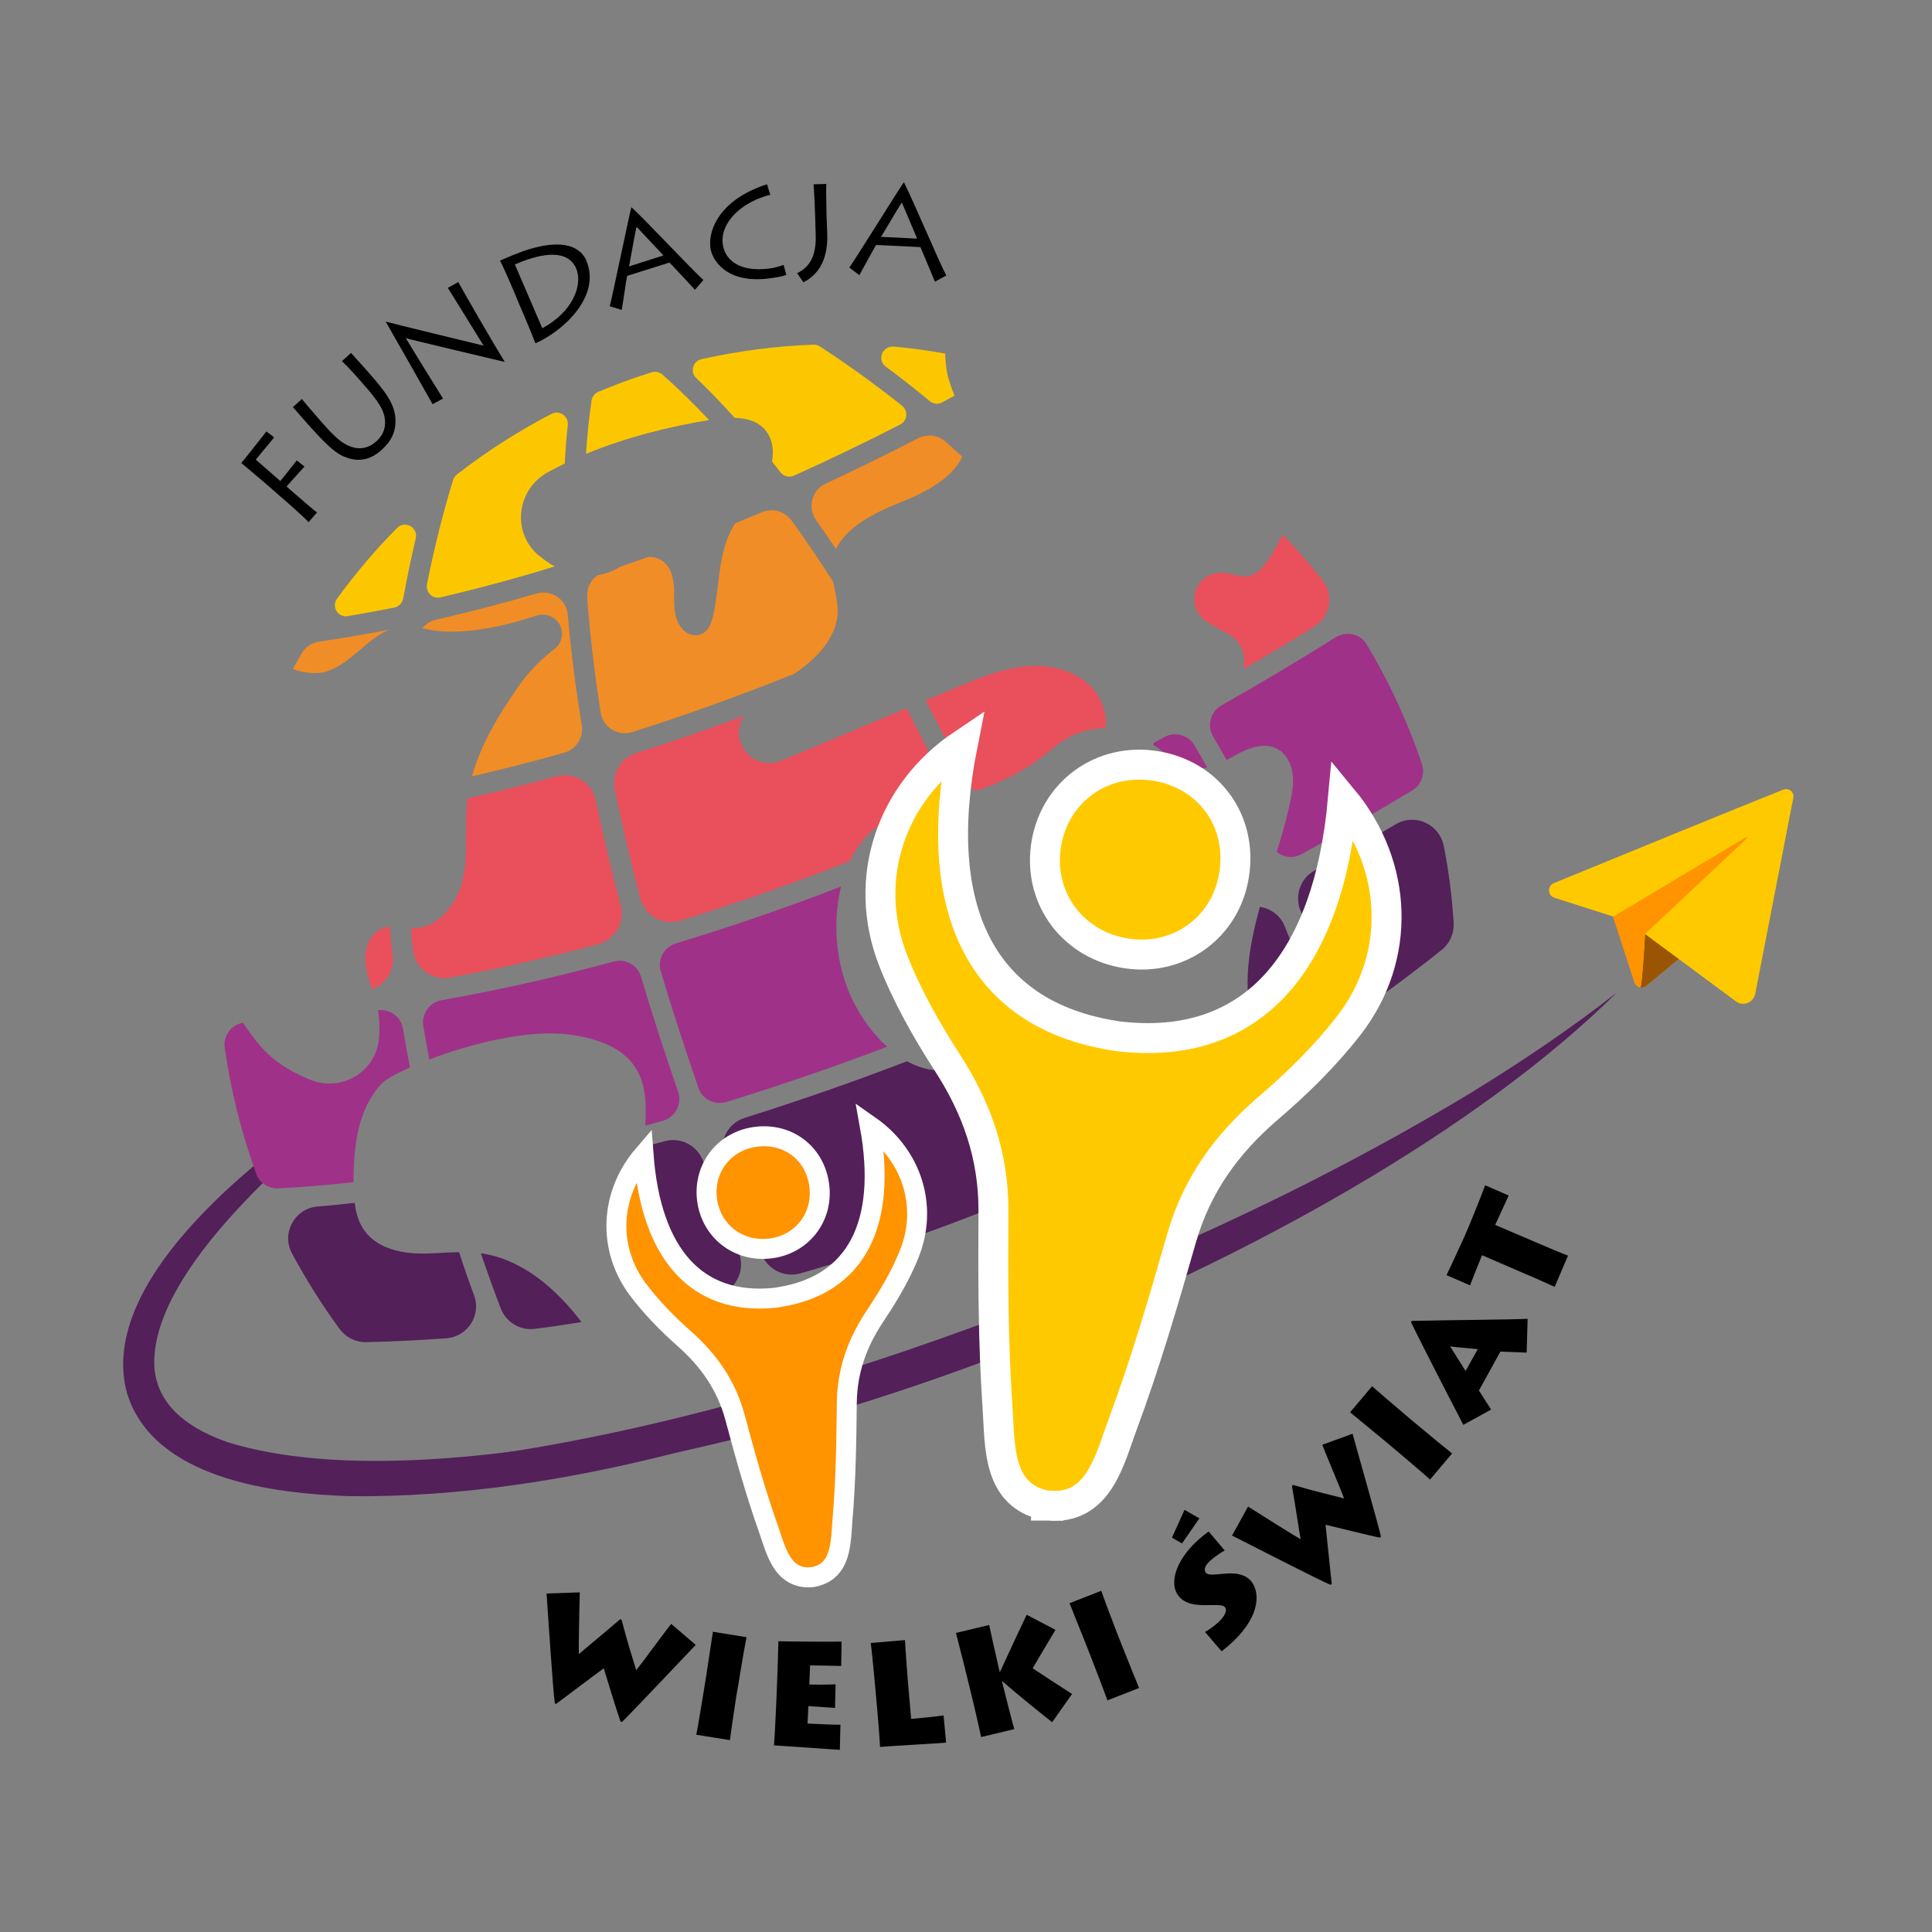 <svg xml:space="preserve" style="enable-background:new 0 0 1000 1000;" viewBox="0 0 1000 1000" y="0px" x="0px" xmlns:xlink="http://www.w3.org/1999/xlink" xmlns="http://www.w3.org/2000/svg" id="Warstwa_1" version="1.1">
<rect x="0" y="0" width="1000" height="1000" fill="#808080" stroke="none"/>
<style type="text/css">
	.st0{fill:#53205A;}
	.st1{fill:none;}
	.st2{fill:#F18D26;}
	.st3{fill:#FDC700;}
	.st4{fill:#E9505C;}
	.st5{fill:#532059;}
	.st6{fill:#A03188;}
	.st7{fill:#9B5502;}
	.st8{fill:#FFC900;}
	.st9{fill:#FF9300;}
	.st10{fill:#FF9300;stroke:#FFFFFF;stroke-width:10.329;stroke-miterlimit:10;}
	.st11{fill:#FFC900;stroke:#FFFFFF;stroke-width:15.494;stroke-miterlimit:10;}
</style>
<g>
	<g>
		<path d="M523.2,689.5c-102.6,47.4-228.7,86.4-342.5,84.9c-39.4-1.3-101.1-8.9-114.9-53.1
			c-16.6-59.7,72.1-126.6,116.1-154.8c8.9-5.8,19.1-11.9,28.4-17.1c-4.9,3.8-12.5,9.5-17.4,13.5c-37,29.3-115.6,94.4-113,144.7
			c1.5,21.4,20.2,32.9,38.9,39.2C223.6,778.3,418.1,723,523.2,689.5L523.2,689.5z" class="st0"></path>
	</g>
	<g>
		<path d="M490.8,413.1c4.7-1.1,9.4-2.3,14-3.7c-2.3-1.6-4.3-3.8-5.5-6.5c-6.4-13.6-13.2-27.1-20.1-40.4l-9.9,4.1
			c6.9,13.2,13.6,26.6,20,40.1C490.2,408.7,490.8,410.9,490.8,413.1z" class="st1"></path>
		<path d="M327.9,290.1c-2.2,0.9-4.4,2.1-6.5,3.2c4.6-1.6,9.3-3.2,14-4.9C332.8,288.5,330.2,289.1,327.9,290.1z" class="st1"></path>
		<path d="M433.6,316.3c0-5.2-1.5-10.2-2.4-15.3c-7-10.8-14.1-21.4-21.5-31.6c-3.5-4.8-9.8-6.6-15.3-4.3
			c-4.7,2-9.3,3.9-13.9,5.8c-0.8,1.2-1.5,2.4-2.1,3.7c-6.9,13.5-5.9,29.5-9.3,44.2c-1,4.3-2.8,9.1-7.9,9.9c-3.2,0.5-6.4-1-8.4-3.6
			c-4.7-5.9-3.7-13.2-3.9-20.1c-0.2-5.6-1.5-11.7-6.2-14.8c-2.1-1.4-4.7-2-7.3-1.9c-4.7,1.7-9.4,3.4-14,4.9
			c-2.4,1.3-4.8,2.6-7.4,3.4c-1.5,0.5-3.1,0.9-4.6,1.1c-3.7,2.5-5.8,6.8-5.5,11.5c1.5,19.7,3.9,39.6,7,59.6
			c1.2,7.7,9,12.5,16.4,10.1c26.1-8.3,54.1-18.2,83.9-30.2c1.2-0.9,2.4-1.7,3.6-2.6C424.5,338.9,433.5,328.5,433.6,316.3z" class="st2"></path>
		<path d="M277.8,318.6c2.2-0.7,4.5-0.6,6.5,0.1c2,0.7,3.8,2.2,5.1,4.1c2.7,4.4,1.7,10.1-2.5,13.2
			c-5.3,4-12.5,10.4-18.9,19.8c-9.9,14.2-19.1,29.5-23.7,46c14.8-3.4,30.8-7.4,47.7-12.2c6.2-1.7,10.2-7.9,9.1-14.2
			c-3.1-19.1-5.6-38.2-7.2-57.1c-0.7-8-8.5-13.3-16.2-11.1c-18.5,5.4-35.9,9.9-52.1,13.6c-2.9,0.7-5.3,2.2-7.1,4.4
			c3.4,0.6,6.8,1.4,10.2,1.6C243.2,327.6,259.8,324.6,277.8,318.6z" class="st2"></path>
		<path d="M498.1,236.4c-2.9-2.7-5.8-5.2-8.7-7.8c-3.9-3.5-9.6-4.1-14.3-1.7c-16.3,8.4-32.2,16.2-47.7,23.4
			c-7.2,3.3-9.6,12.4-5,18.9c3.5,4.9,6.9,10,10.3,15c5.5-11.5,19.8-18.7,32.4-23.8C478.1,255.3,492.6,248.1,498.1,236.4z" class="st2"></path>
		<path d="M491.7,198.4c-1.6-4.6-2.3-9.9-2.5-15.4c-8.8-1.6-17.7-2.8-26.6-3.6c-5.9-0.5-8.8,6.9-4.1,10.4
			c7.3,5.4,14.9,11.3,22.7,17.8c1.8,1.5,4.4,1.8,6.4,0.7c2.1-1.2,4.3-2.3,6.5-3.5C493.2,202.7,492.4,200.6,491.7,198.4z" class="st3"></path>
		<path d="M468,419.6c7.4-2.9,15.1-4.7,22.8-6.5c-0.1-2.2-0.6-4.4-1.6-6.4c-6.4-13.5-13.1-26.9-20-40.1l-64.8,27.1
			c-14.6,6.1-27.9-10.6-19.3-23.2c-2.4,0.9-4.7,1.7-7,2.6c-16.9,6.2-33.1,11.7-48.7,16.6c-8.1,2.5-12.9,10.8-11.2,19
			c3.9,18.8,8.3,37.6,13.2,56.3c2.4,9.1,11.9,14.3,20.8,11.5c27.1-8.4,56.4-18.5,87.7-30.8c0.1-0.3,0.3-0.6,0.4-0.9
			C446,433.2,456,424.3,468,419.6z" class="st4"></path>
		<path d="M278.1,286.9c-13.3-12.1-10.4-33.7,5.3-42.4c2.9-1.6,5.9-3.1,8.9-4.6c0.4-7.2,0.9-13.8,1.6-19.9
			c0.5-4.6-4.3-7.9-8.4-5.8c-17.5,9.1-33.9,19.6-49,31.4c-1,0.7-1.6,1.7-2,2.9c-4.7,15.3-9.4,33.4-13.5,53.9c-0.8,4.1,2.9,7.8,7,6.8
			c18.3-4.3,38-9.5,59.1-16c-2.6-1.4-5-3.1-7.3-5C279.2,287.8,278.6,287.3,278.1,286.9z" class="st3"></path>
		<path d="M370.9,670.5c9.9-2.3,15.3-13,11.4-22.4c-6.2-15.2-12.4-31-18.4-47.2c-3-8-11.6-12.5-19.9-10.2
			c-3.7,1-7.3,2-10.8,2.9c-1.6,27.9,1.9,56.1,10.1,82.9C352.4,674.7,361.6,672.7,370.9,670.5z" class="st5"></path>
		<path d="M248.9,648.7c3.2,9.4,6.6,18.9,10.3,28.6c2.8,7.2,10.1,11.5,17.7,10.5c8-1,16-2.2,24.1-3.5
			C287.6,666.8,270.2,651.7,248.9,648.7z" class="st5"></path>
		<path d="M621.4,397.7c1.2,0,2.4-0.2,3.5-0.4c-2.2-3.9-4.4-7.7-6.6-11.5c-3.2-5.4-10.1-7.3-15.6-4.3
			c-1.8,1-3.7,2-5.5,3c-0.1,0.3-0.3,0.6-0.4,0.8C604.6,390.9,612,397.9,621.4,397.7z" class="st6"></path>
		<path d="M650.9,536.3c2.8,6.7,4.6,12.4,5.9,17.5c6.1-3.7,12.1-7.4,18-11.2c6.5-4.1,9.3-12.2,6.7-19.5
			c-5.3-15.2-10.8-29.7-16.6-43.8c-2.3-5.6-7.3-9.1-12.8-9.9C645.8,492.4,642.2,515.2,650.9,536.3z" class="st5"></path>
		<path d="M552.5,532.9c5.7,16,11.1,31.9,16.1,47.3c2.7,8.5,11.5,13.1,19.8,11c-6.2-15-11.6-30.3-20-44.1
			C564.6,540.9,559.5,534.6,552.5,532.9z" class="st5"></path>
		<path d="M367,217.4c-8.9-9.4-16.9-17.2-24.1-23.5c-1.5-1.3-3.6-1.8-5.6-1.2c-4.7,1.5-9.3,3-13.9,4.7
			c-4.6,1.7-9.2,3.5-13.7,5.4c-1.9,0.8-3.2,2.5-3.5,4.5c-1.2,8-2.2,17.2-2.9,27.6C324.2,226.3,346.9,220.7,367,217.4z" class="st3"></path>
		<path d="M646.3,298.1c-4.8,1-9.5-1.7-14.4-1.7c-5,0-9.9,2.9-12.2,7.4c-2.3,4.4-1.9,10.1,1,14.2
			c4.9,6.8,15,8,20.2,14.6c3,3.8,3.7,9,2.7,13.8c12.1-7.1,24.3-14.4,36.6-22c8.3-5.2,10.4-16.4,4.3-24.1
			c-6.5-8.2-13.3-16.1-20.5-23.6c-2.2,4.2-4.5,8.2-6.5,11.4C654.7,292.4,651.3,297.1,646.3,298.1z" class="st4"></path>
		<path d="M395.4,221.8c4.3,4.5,5.3,10.8,4.2,17.1c1.5,1.8,2.9,3.7,4.4,5.6c1.7,2.1,4.5,2.8,6.9,1.7
			c17.8-8,36.2-16.8,55.1-26.5c3.7-1.9,4.2-7.1,0.9-9.7c-15.8-12.5-30.2-22.7-42.6-30.7c-1-0.7-2.2-1-3.4-0.9
			c-19.2,0.7-38.6,3.2-57.8,7.5c-4.5,1-6.1,6.6-2.7,9.8c6.2,5.9,12.8,12.7,19.9,20.6C386.1,216.4,391.5,217.8,395.4,221.8z" class="st3"></path>
		<path d="M707.5,333.7c-3.3-5.6-10.7-7.3-16.2-3.8c-20.1,12.6-39.8,24.3-59.2,35.3c-5.6,3.2-7.5,10.4-4.2,16
			c2.4,4,4.7,8.1,7,12.2c2-1.1,3.9-2.2,5.8-3.2c6.2-3.3,13.7-5.9,20-2.8c5.2,2.6,8,8.5,8.5,14.2c0.5,5.7-0.9,11.5-2.2,17.1
			c-1.7,7.4-3.8,14.8-6.2,22.3c3.6,2.8,8.6,3.5,12.9,1.1c18.7-10.3,37.8-21.3,57.2-32.9c4.7-2.8,6.8-8.5,5.1-13.7
			c-0.8-2.4-1.6-4.8-2.5-7.2C726.4,369,717.7,350.7,707.5,333.7z" class="st6"></path>
		<path d="M504.8,409.4c0.1,0,0.3-0.1,0.4-0.1c14.8-4.6,28.5-12.3,40.3-22.4c7.6-6.5,17.2-10,26.8-10
			c0.7-7.6-2.1-15.8-7.5-21.4c-8.6-8.9-21.8-11.8-34.1-10.6c-12.3,1.2-23.9,6-35.2,10.7l-16.4,6.9c7,13.3,13.7,26.8,20.1,40.4
			C500.5,405.6,502.5,407.8,504.8,409.4z" class="st4"></path>
		<path d="M188.8,637.2c-3.1-4.2-4.6-9.3-5.2-14.6c-7,0.8-13.4,1.4-19.3,1.9c-11.8,1-18.8,13.8-13.2,24.2
			c7.4,13.8,15.7,26.9,24.7,39.2c3.2,4.3,8.3,6.9,13.7,6.8c13.6-0.3,27.4-1,41.5-2c11-0.8,18.2-11.9,14.4-22.2
			c-2.8-7.5-5.4-15-7.8-22.4c-7,0.1-14.1,0.9-21.1,0.7C206,648.5,194.9,645.5,188.8,637.2z" class="st5"></path>
		<path d="M180,318.9c7.1-1.2,14.4-2.5,21.9-4c0.7-0.1,1.4-0.3,2.2-0.4c2.3-0.5,4.1-2.3,4.6-4.7c2-11,4.2-21.4,6.5-31.1
			c1.3-5.7-5.6-9.6-9.7-5.4c-11.3,11.4-21.6,23.6-31,36.5C171.4,314,174.9,319.8,180,318.9z" class="st3"></path>
		<path d="M534.5,536.3c-10.8,4.6-27,12-38,16c-9.2,3.3-18.5,1.7-27-3c-7.6,2.9-15.1,5.7-22.4,8.4
			c-21.7,7.9-42.2,14.8-61.6,20.9c-9.1,2.8-13.9,12.7-10.5,21.6c6.4,16.9,12.9,33.4,19.4,49.3c3.2,7.8,11.8,11.9,19.9,9.6
			c23-6.6,46.1-14.1,69.3-22.5c23.2-8.5,45.7-17.6,67.6-27.4c7.7-3.5,11.6-12.1,9-20.2c-5.3-16.6-11-33.6-17.1-50.8
			c-0.6-1.6-1.4-3-2.3-4.3C538.6,534.6,536.5,535.4,534.5,536.3z" class="st5"></path>
		<path d="M722.5,426.6c-14.2,8.4-28.3,16.4-42.1,24c-7.4,4.1-10.5,13.1-7.2,20.9c5.1,12.1,10,24.6,14.7,37.5
			c3.7,10.3,16.4,14.1,25.3,7.7c11.4-8.2,22.4-16.6,33.1-25.1c4.2-3.4,6.4-8.6,6.1-14c-0.8-13.2-2.5-26.5-5.1-39.7
			C745,426.5,732.4,420.8,722.5,426.6z" class="st5"></path>
		<path d="M435.3,458.9c-7.1,2.8-14.2,5.4-21.1,7.9c-22.7,8.3-44.2,15.4-64.4,21.5c-6.1,1.9-9.6,8.3-7.8,14.4
			c6.1,20.5,12.7,40.6,19.5,60.4c2.1,5.9,8.4,9.1,14.4,7.3c25.6-7.9,53.5-17.3,83.3-28.6c-9.2-8.3-16.7-19.8-20.9-31.2
			C431.4,491.7,431.9,473.1,435.3,458.9z" class="st6"></path>
		<path d="M201.5,325.9c-12.7,2.5-24.8,4.5-36.3,6.2c-3.8,0.6-7.2,2.8-9.1,6.1c-1.5,2.7-3,5.4-4.5,8.1
			c6,2.1,12.2,2.9,17.5,1.2C181.5,343.6,189.8,330.6,201.5,325.9z" class="st2"></path>
		<path d="M232.9,506c13.5-2.5,27.9-5.4,43-8.9c10.6-2.5,21.9-5.2,33.7-8.4c8.8-2.3,14-11.3,11.7-20.1
			c-4.8-18-9.1-36.1-12.9-54.3c-1.9-9.3-11.3-15-20.4-12.5c-16.4,4.5-31.7,8.2-46,11.4c-0.1,0.6-0.2,1.2-0.2,1.7
			c-1.4,13.2,0.6,26.7-2.1,39.6s-12.7,26-25.9,26c-0.4,0-0.8,0-1.2,0c0.3,3.6,0.7,7.2,1.1,10.9C214.6,501,223.5,507.7,232.9,506z" class="st4"></path>
		<path d="M189.1,497.9c0.4,4.9,1.9,9.5,3.5,14.1c6.9-2.5,11.6-9.6,10.7-17.2c-0.6-5.1-1.1-10.2-1.5-15.2
			c-1,0.1-1.9,0.2-2.8,0.5C191.8,482.2,188.5,490.6,189.1,497.9z" class="st4"></path>
		<path d="M294.8,535.5c13,1.8,27,6,34.1,17.1c5.6,8.7,5.7,19.4,5.1,30c3-0.8,6-1.6,9.1-2.5c6.4-1.8,10.1-8.7,7.9-15
			c-6.7-19.4-13.2-39.3-19.2-59.5c-1.8-6.1-8.1-9.6-14.2-7.9c-14,3.8-27.3,7.1-39.8,10c-17.5,4-33.9,7.3-49.2,10
			c-6.3,1.1-10.5,7.1-9.5,13.4c1,5.7,2,11.5,3.1,17.3C243.4,540.3,273.5,532.6,294.8,535.5z" class="st6"></path>
		<path d="M160.9,559c-8.2-3.3-15.8-7.5-22.2-13.5c-5-4.7-9-10.4-13-16.1c-6,1.1-10.3,6.7-9.4,12.9
			c3.1,21.8,8.5,43.6,16.3,65.2c0,0,0,0.1,0,0.1c1.7,4.7,6.4,7.7,11.4,7.5c10.2-0.5,23.2-1.5,39-3.2c-0.1-18.2,2.1-37.9,14.6-51.1
			c1.9-2,7.2-5,14.6-8.3c-1.3-6.7-2.5-13.4-3.6-20c-1-6.2-6.8-10.4-13-9.6c0.9,5.2,1.1,10.6,0.4,15.8
			C193.9,555.2,176.4,565.2,160.9,559z" class="st6"></path>
	</g>
	<g>
		<path d="M835,474.4l11.2,34.2c0.8,2.4,3.8,3.3,5.8,1.7l33.4-27.6c0,0-35.5-13.8-35.5-13.1S835,474.4,835,474.4z" class="st7"></path>
		<path d="M923.1,408.7c-21.8,8.6-92.2,37.5-118.8,48.4c-3.5,1.4-3.3,6.5,0.3,7.6l30.4,9.7l11.1,34.1
			c0.4,1.4,1.6,2.3,2.8,2.5c1,0.2,2.5-27.6,2.5-27.6s32,23.7,47.1,34.9c3.7,2.8,9.1,0.7,10-3.9c4.5-23.3,15.8-81.5,19.7-101.4
			C928.9,410,925.9,407.6,923.1,408.7z" class="st8"></path>
		<path d="M849,511c1,0.2,2.5-27.6,2.5-27.6l52.5-49.3c0.4-0.3-0.1-0.9-0.5-0.6l-68.6,41l11.1,34.1
			C846.6,509.9,847.7,510.8,849,511z" class="st9"></path>
	</g>
	<g>
		<path d="M836.9,513.7c-140.3,139-474.8,272.3-672.5,254.2c-21.9-2.4-44.2-6.7-63.7-17.4
			c-11.5-6.3-22.1-16.2-26.1-28.8c3.6,7.9,9.7,14.3,16.8,19c14.2,9.5,31.3,13.5,48.1,15.9c42.6,5.4,85.9,0.8,128.2-5.7
			c68-11,134.9-29.4,200.1-51.4c102-34.9,201.7-78.4,294.1-134.2C787.6,549.5,813.2,532.3,836.9,513.7L836.9,513.7z" class="st0"></path>
	</g>
	<g>
		<path d="M398.7,646.2c-16.3,2-30.4-8.7-32.7-24.9c-2.3-16.8,9.2-31.3,26.1-33c16.5-1.7,30.1,9.2,32,25.7
			C426,630.2,415,644.2,398.7,646.2z" class="st10"></path>
		<path d="M450.2,582.7c9.3,51.3-7.4,82.3-46.5,88.6c-0.6,0.1-1.1,0.2-1.7,0.3c-0.6,0.1-1.1,0.1-1.7,0.2
			c-39.4,3.7-63.3-22.2-67.2-74.1c-17.5,20.4-18.8,48.3-3.1,69.5c7.1,9.5,15.6,18.1,24.5,26c12.5,11.1,21.5,24,25.9,40.3
			c5.2,19.4,10.6,38.8,17.3,57.7c3.9,11.1,7,26.3,22.4,25.2l0,0c0.1,0,0.2,0,0.3-0.1c0.1,0,0.2,0,0.3,0l0,0
			c15.2-2.8,14.4-18.3,15.4-30c1.7-20,2-40.1,2.2-60.2c0.2-16.9,5.6-31.6,15-45.5c6.6-9.9,12.8-20.3,17.2-31.3
			C480.5,624.8,472.2,598.1,450.2,582.7z" class="st10"></path>
	</g>
	<g>
		<g>
			<path d="M159.7,270.3c-2.3-2.7-13-12-14.2-13l-6.6-5.8c-0.8-0.7-12.9-11-14-11.8c1.1-1.3,11.4-14.3,13-16.4l4,3.1l-9.5,11.5
				l12.7,11.1c0.8-0.9,6.6-8.3,8.5-10.7l4,3.2l-9.3,10.3l4.7,4.1c0.8,0.7,10.2,8.9,11.1,9.3L159.7,270.3z"></path>
			<path d="M166.2,218.2c7.1,8,10.7,11.4,15.7,13.1c4.9,1.6,9.3,0.4,12.8-2.8c4.3-3.8,5.1-8.3,4.4-12.3c-0.9-5.8-6.2-11.9-13.1-19.7
				l-1.5-1.7c-3-3.4-5.8-6.2-7.5-7.9l4.7-4.2c1,1.1,3.9,4.3,7.4,8.2l2,2.3c8.4,9.5,13.3,16,13.6,23.9c0.2,6.2-2,11.1-7.2,15.8
				c-2.7,2.4-8.4,6.8-16.7,4.4c-5.6-1.6-9.9-4.8-20.6-16.8l-2.4-2.7c-2-2.3-5.2-5.9-6.2-7.1l4.7-4.2c1,1.4,3,3.8,7,8.3L166.2,218.2z"></path>
			<path d="M223.9,209.2c-2.4-4.4-20.8-36.7-24.2-42.6l0.1-0.1c2.7,0.8,47.5,11.7,50.5,12.4c-1-1.6-17.3-28.1-18.5-29.9l5.4-3
				c1.9,3.5,15.3,27,24,41.2l-0.1,0.1c-2.5-0.6-49.1-11.6-51.1-12.3c1.2,2,18.1,29.5,19.3,31.3L223.9,209.2z"></path>
			<path d="M265.9,150.6c-0.5-1.3-6.1-14.1-7.1-15.7c3.5-1.5,10.2-4.5,15.7-6.1c20.9-6.1,27.1,1.7,28.9,5.9
				c8.1,18.8-12.4,37-26.3,43c-1-2.9-7.3-18-8.1-19.6L265.9,150.6z M280.7,169.9c15.9-8.6,21.1-22.5,17.5-31c-4-9.2-16-8.9-31.7-2
				L280.7,169.9z"></path>
			<path d="M315.6,158.5c1.8-7.1,10.3-48.3,11.2-51.2l0.1,0c8.1,7.5,31.1,32.2,37.2,37.6l-4.4,5.1c-1.9-2.1-12.3-13.3-13.2-14.1
				l-21.9,6.9c-0.4,1.4-2.3,15.2-2.8,17.6L315.6,158.5z M343.4,132.2c-1.1-1.2-13-13.9-13.9-14.8c-0.6,1.7-3.6,19.3-3.9,20.5
				L343.4,132.2z"></path>
			<path d="M407,142.3c-1.9,0.7-4.9,1.3-8.8,1.8c-22.4,2.9-29.7-9.7-30.5-15.8c-1.4-10.8,6.7-25.8,29.3-32.9l1.7,5.4
				c-14.8,3.7-26,14.3-24.6,25.5c1,8,8.3,14.7,24,12.7c2.6-0.3,5.3-1.1,7.5-1.9L407,142.3z"></path>
			<path d="M428.2,121.4c0.4,14.4-5.8,21.5-12.4,24.7l-3.2-4.7c6.1-3,10-8.3,9.6-20l-0.3-10.3c0-1.1-0.6-14.1-0.8-15.7l6.6-0.2
				c-0.1,1.2-0.1,7.9,0.1,15.9L428.2,121.4z"></path>
			<path d="M439.6,138.5c4.2-6,26.4-41.8,28.2-44.1l0.1,0c5,9.9,18,40.9,21.9,48.2l-5.9,3.2c-1.1-2.6-6.9-16.7-7.5-17.9l-22.9-1.1
				c-0.9,1.2-7.4,13.4-8.7,15.6L439.6,138.5z M474.7,123.5c-0.6-1.5-7.4-17.6-7.9-18.7c-1.1,1.4-10.1,16.8-10.8,17.8L474.7,123.5z"></path>
		</g>
		<g>
			<path d="M360.1,851.4c-2.1,2.1-33.8,35.8-38.2,39.9l-0.7-0.2c-2.3-6.4-7.2-22.8-8.7-27.6c-6.7,4.9-19.8,14.9-24.6,18.4l-0.7-0.2
				c-1-6.3-3.6-47.5-4.3-56.9l17.2-0.6c-0.3,9.1-0.6,28.5-0.5,32c1.8-1.7,11.2-9.3,21.4-18.1l0.7,0.2c3.1,11.9,6.1,21.2,7.6,26.2
				c2.8-3.4,15.2-20.4,18.1-24L360.1,851.4z"></path>
			<path d="M381.1,878c-1.2,7.5-3.1,21-3.3,22.7l-17.4-2.8c0.7-3.3,3.6-20.9,3.9-22.8l1.3-8.1c0.2-1.3,3.1-20.6,3.4-22.4l17.4,2.8
				c-0.3,1.3-2.5,13.5-3.9,22.5L381.1,878z"></path>
			<path d="M434.7,905.7c-2.7-0.1-30.1-2.1-34.1-2.3c0.4-4,1.1-20.3,1.2-22l0.4-10.2c0.1-1.2,0.7-19.5,0.7-21.7
				c4.3,0.2,29.8,0.3,32.7,0.2l-0.2,12.6c-2.8-0.1-14.8-0.3-16.1-0.3l-0.4,9.9c1.5,0.1,10.3,0.1,13.6-0.1l-0.3,12.2
				c-2.1-0.1-12.1-0.8-13.8-0.9l-0.4,9c2,0.1,13.4,0.7,17,0.6L434.7,905.7z"></path>
			<path d="M468.4,848.9c0.1,1.8,1.1,17.4,2,26.9l1.2,13.9c1.8-0.2,10.8-0.9,16.8-1.8l1.3,14.1c-1.8,0.2-28.2,1.7-34.2,2.2
				c-0.1-4-1.5-20.3-1.7-22.1l-0.9-10.1c-0.1-1.2-1.9-20.2-2.2-21.6L468.4,848.9z"></path>
			<path d="M544.6,891.4c-1.5-1.1-17.8-14.1-26-21.4l0.3,1.4c1.4,5.7,5.6,22.2,6.1,23.6l-17.2,4.1c-0.4-2.2-3.2-14.7-5.3-23.1
				l-1.9-7.8c-1.5-6.4-5.4-21.3-5.8-23l17.2-4.1c0.2,1.2,3.5,16,5,22.4l0.5,2.1c3.9-8.6,12.8-27.6,13.9-29.8l14.9,7.8
				c-2.1,3.6-8.8,14.7-11.8,19.9c3.4,2.3,16.6,10.9,20.4,13.3L544.6,891.4z"></path>
			<path d="M581,852.4c2.8,7.1,7.9,19.7,8.6,21.3l-16.4,6.4c-1.1-3.2-7.5-19.8-8.2-21.6l-3-7.7c-0.5-1.2-7.8-19.3-8.4-21l16.4-6.4
				c0.4,1.3,4.7,12.9,8,21.4L581,852.4z"></path>
			<path d="M613.1,781.5l7.7,4.4l-9,13l-5.2-3L613.1,781.5z M623.7,844.7c6.4-3.6,12.3-9.5,10.5-12.6c-0.8-1.3-2.4-1.4-9.4-1.3
				c-5.5,0.1-12.2-0.3-15.5-5.8c-4.4-7.3,0.6-21,16.3-32.3l8.3,9.8c-8.2,4.9-11.5,8.6-9.9,11.3c0.9,1.6,3.6,1.3,9.1,0.8
				c4.5-0.4,11.8-0.8,15.4,5.1c4.3,7.2,2.3,20.8-16.2,35L623.7,844.7z"></path>
			<path d="M700.1,742.1c0.7,2.9,13.4,47.3,14.7,53.3l-0.6,0.5c-6.7-1.4-23.3-5.6-28.1-6.7c0.8,8.3,2.6,24.6,3.2,30.6l-0.6,0.5
				c-6-2.4-42.6-21.3-51-25.5l8.3-15c7.7,4.9,24.1,15.2,27.2,16.9c-0.5-2.5-2.2-14.4-4.5-27.6l0.6-0.5c11.8,3.5,21.3,5.6,26.4,7
				c-1.5-4.2-9.7-23.5-11.3-27.8L700.1,742.1z"></path>
			<path d="M733.8,737.7c5.8,4.9,16.4,13.5,17.8,14.6l-11.4,13.5c-2.5-2.3-16-13.8-17.6-15.1l-6.3-5.3c-1-0.8-16.1-13.2-17.5-14.4
				l11.4-13.5c1,0.9,10.3,9,17.3,14.9L733.8,737.7z"></path>
			<path d="M757.4,737.5c-2.1-4-21.1-40.8-27.1-53.2l0.4-0.6c16.5-0.4,54.7-0.7,60-1.1l-0.5,17.5l-13.6-0.5l-11.1,20.1
				c0.6,1.1,4.2,6.6,6.3,9.9L757.4,737.5z M764.9,698.3c-4.8-0.5-10.9-0.9-14.3-1.4c2.1,3.5,5.5,8.7,8,12.7L764.9,698.3z"></path>
			<path d="M804.7,666.1c-1.8-0.9-11.7-5.3-19.3-8.5l-18.3-7.9c-1.4,3.4-5.4,13.4-6.2,15.6l-12.2-5.3c1.6-3,9-19.5,9.4-20.2l2.6-6.1
				c0.6-1.3,6.8-16.7,8-20.2l12.2,5.3c-0.6,1.3-6.5,14.1-7,15.2l19.4,8.3c7.2,3.1,16.9,7.2,18.3,7.6L804.7,666.1z"></path>
		</g>
	</g>
	<g>
		<path d="M583.2,493.5c-27.4-4.1-45.5-27.8-41.9-55c3.8-28.3,28.9-46.7,57.1-42c27.5,4.6,44.7,28.5,40.4,56.1
			C634.7,479.8,610.4,497.6,583.2,493.5z" class="st11"></path>
		<path d="M695.1,413.6c-7.9,87.4-49,130.3-115.2,122.9c-1-0.1-1.9-0.2-2.9-0.4c-0.9-0.2-1.9-0.3-2.9-0.5
			c-65.6-11.6-92.9-64.4-75.8-150.4c-37.5,25.2-52.2,70-36.2,111.4c7.2,18.6,17.3,36.4,28.1,53.2c15.4,23.7,24.1,48.5,24,77
			c-0.2,33.8-0.2,67.7,2.1,101.5c1.4,19.7-0.4,45.8,25.1,50.9l0,0.1c0.2,0,0.4,0,0.6,0c0.2,0,0.4,0.1,0.6,0.1l0-0.1
			c25.9,2.3,31.6-23.3,38.4-41.8c11.8-31.7,21.3-64.2,30.6-96.7c7.9-27.4,23.3-48.7,44.7-67.1c15.2-13,29.8-27.3,42-43.1
			C725.4,495.5,723.9,448.4,695.1,413.6z" class="st11"></path>
	</g>
</g>
</svg>
